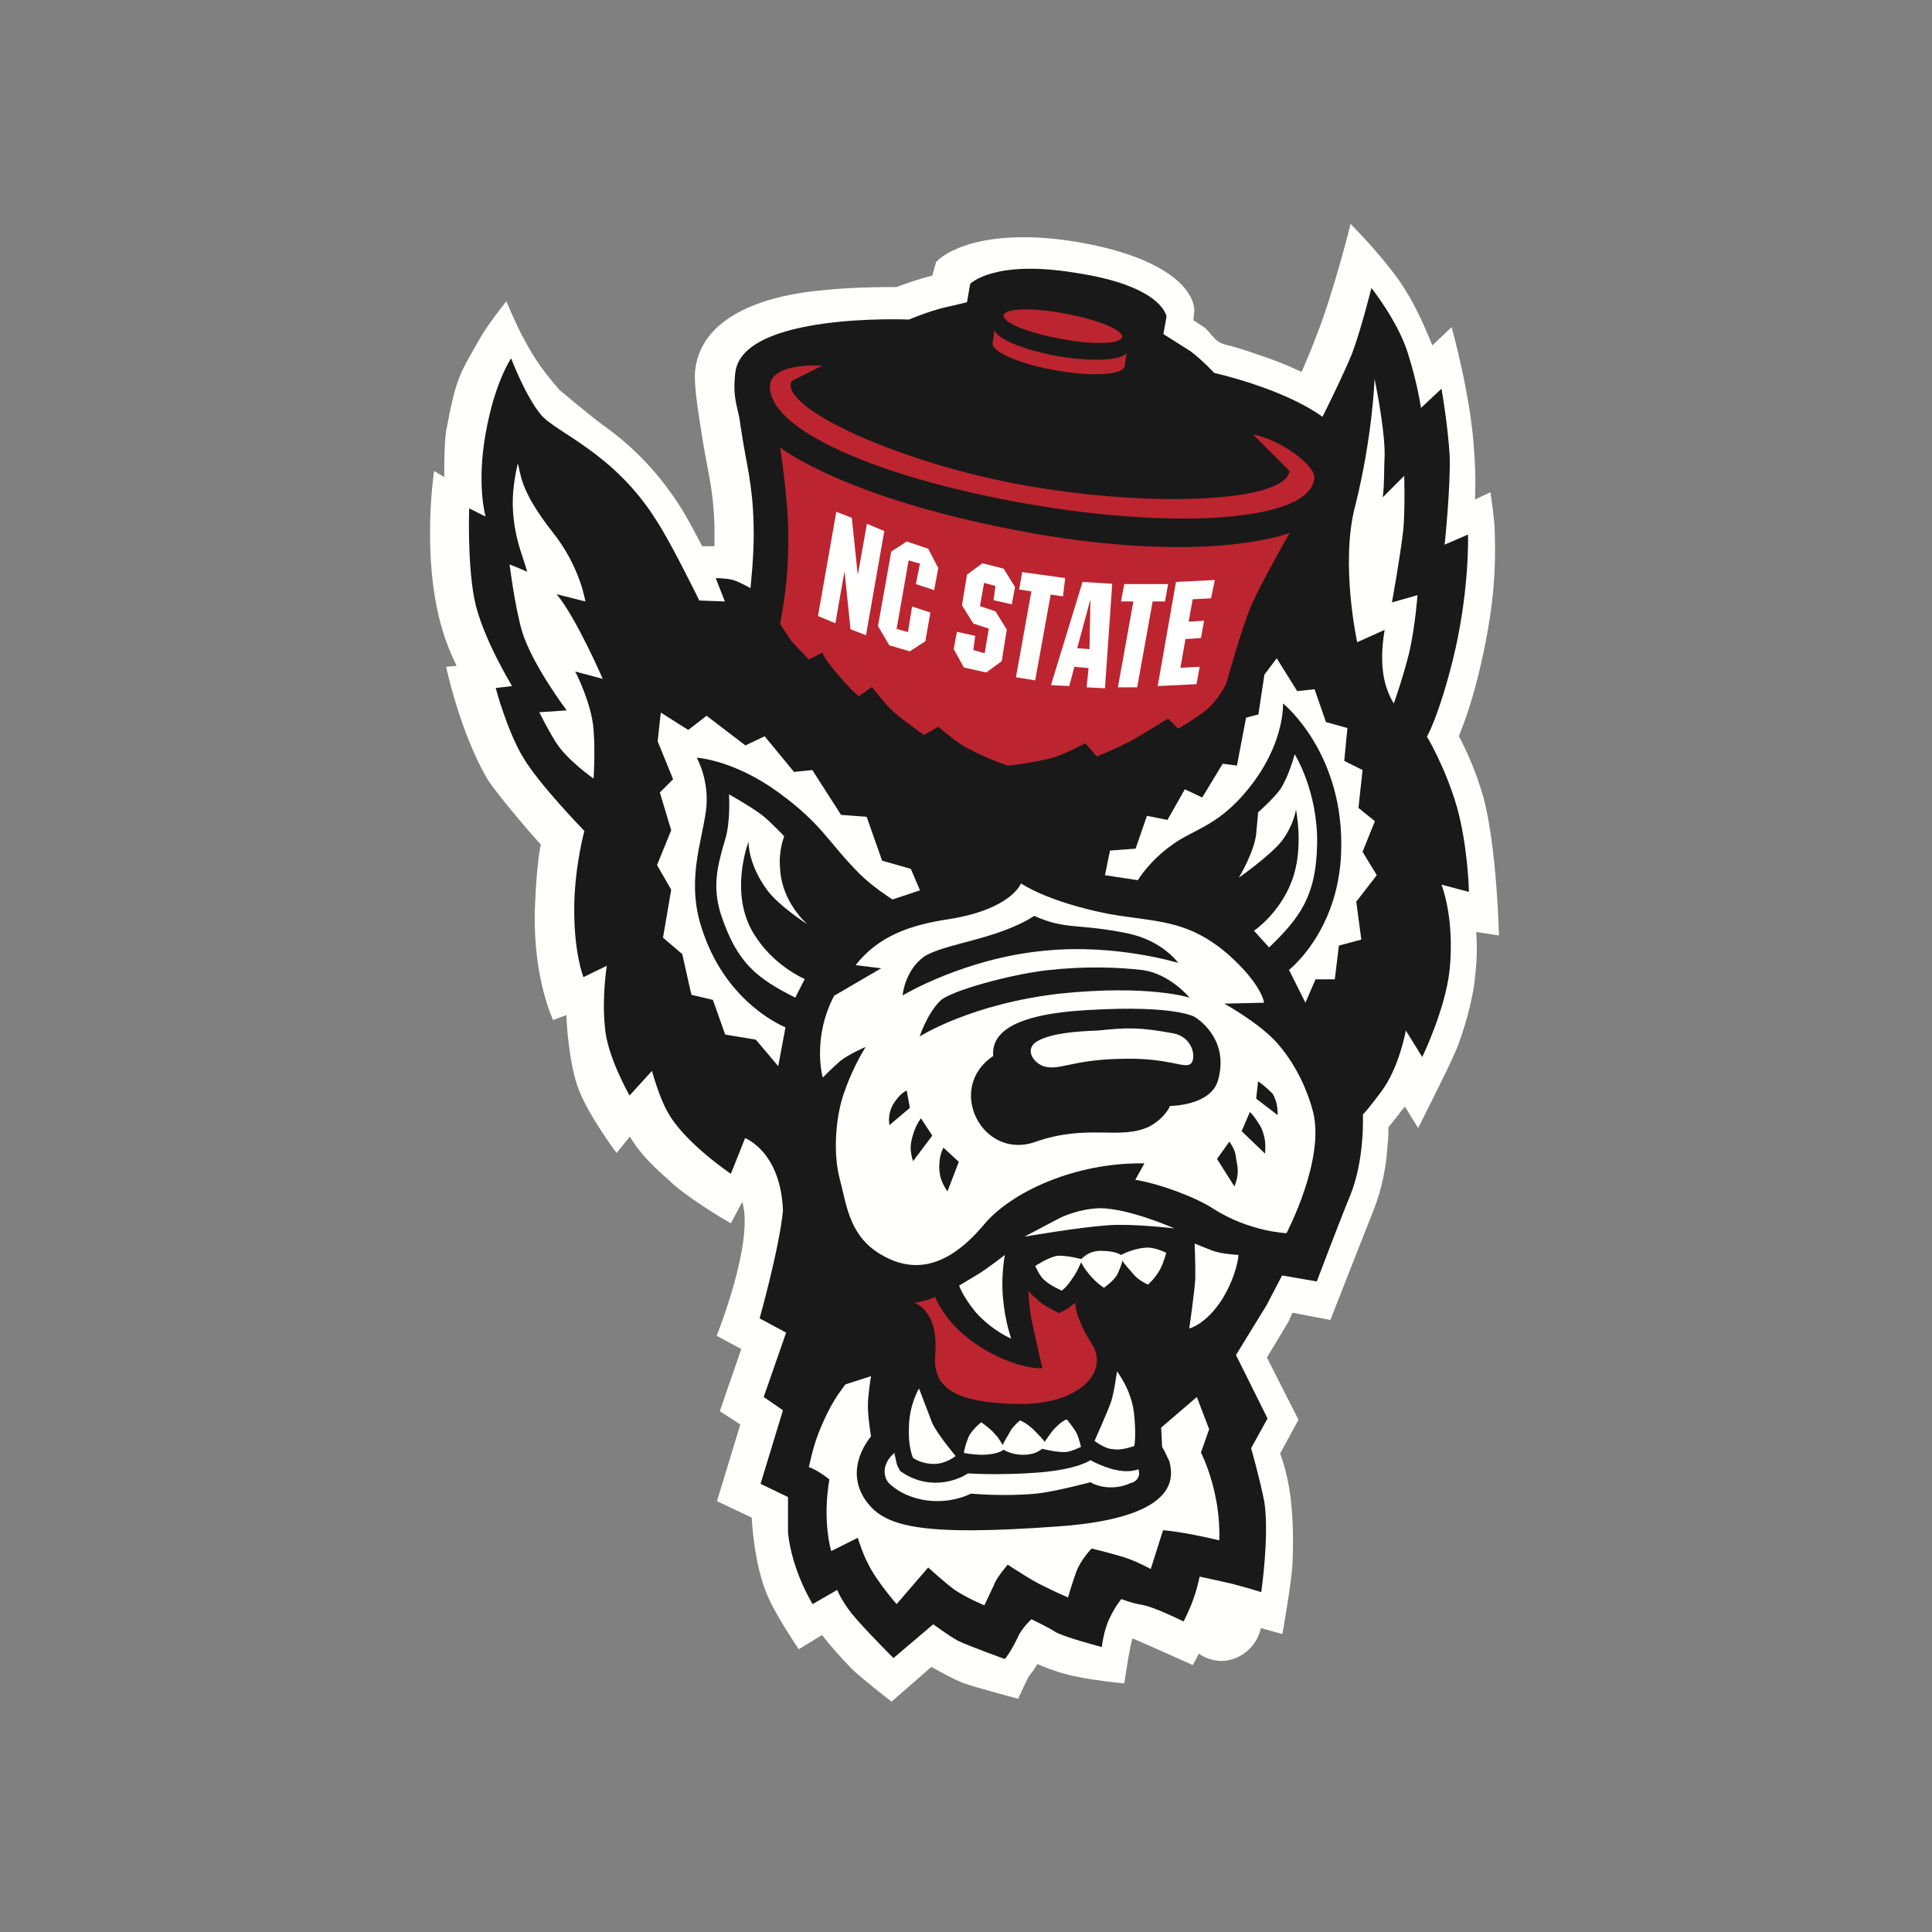 <?xml version="1.0" encoding="utf-8"?>
<!-- Generator: Adobe Illustrator 25.4.1, SVG Export Plug-In . SVG Version: 6.00 Build 0)  -->
<svg version="1.1" id="Layer_1" xmlns="http://www.w3.org/2000/svg" xmlns:xlink="http://www.w3.org/1999/xlink" x="0px" y="0px"
	 viewBox="0 0 500 500" style="enable-background:new 0 0 500 500;" xml:space="preserve">
<rect x="0" y="0" width="500" height="500" fill="#808080" stroke="none"/>
<style type="text/css">
	.st0{fill-rule:evenodd;clip-rule:evenodd;fill:#FFFFFE;}
	.st1{fill-rule:evenodd;clip-rule:evenodd;fill:#1A1919;}
	.st2{fill-rule:evenodd;clip-rule:evenodd;fill:#BC2530;}
</style>
<g transform="matrix(.817 0 0 .817 180 61.459)">
	<path class="st0" d="M254.5,221.1c0,0-0.6-27.5-4.9-43.7c-2.3-8.1-5.5-15.2-7.8-19.4c1.6-4.2,3.6-9.1,6.1-19.1
		c4.9-20.1,5.8-33,5.2-47.5c-0.3-4.2-1.3-10.7-1.3-10.7l-4.9,2.3c0.3-6.5,0-12.3-0.3-15.8c-1-17.1-7.1-38.8-7.1-38.8l-6.1,5.8
		c0,0-4.2-10.7-8.1-16.8c-5.5-9.4-17.8-21.7-17.8-21.7s-5.2,21.3-11,35.9c-1,2.9-3.2,7.8-4.5,11c-4.9-2.3-9.7-4.2-13.9-5.5
		c-3.6-1.3-6.8-2.3-10.4-3.2s-4.5-4.2-7.1-5.8c-1-0.6-1.9-1.3-2.9-1.9l0.3-2.9c0-6.5-8.4-17.1-37.8-22c-28.5-4.5-41.1,3.2-44,6.5
		L75,12.1c-4.2,1-8.7,2.6-11.3,3.6c-4.5,0-15.2,0-26.2,1.3C26.8,18.2,2.2,22.8-0.1,41.9c-0.6,5.5,1.6,16.8,1.9,19.4
		c1.9,12.6,3.9,17.8,4.2,30.4c0,1.9,0,4.2,0,6.1c-1,0-2.3,0-3.9,0C-0.4,93-3,88.1-4.9,85.2c-7.8-12.3-16.8-20.4-24.6-25.9
		c-3.6-2.6-13.6-11-13.6-11c-5.8-6.8-7.8-9.7-11.6-16.8c-2.3-4.2-5.2-11.3-5.2-11.3s-5.8,7.1-8.7,12.3c-5.8,10.4-7.1,11-10.4,28.8
		c-0.6,4.2-0.6,11-0.6,14.6l-3.2-1.9c0,0-1.3,8.4-1.3,19.7c0,25.2,6.1,36.9,8.4,42L-79,136c0,0,4.2,20.1,12.9,35.3
		c3.2,5.2,15.8,19.7,17.1,21c-1,4.5-1.6,12.9-1.9,20.7c-0.6,21.7,5.8,34.9,5.8,34.9l4.2-1.6c0,1.3,0.6,14.9,3.9,23.6
		c3.2,8.4,12,20.1,12,20.1l4.2-5.2c3.6,6.1,8.1,10,14.2,15.5c6.5,5.5,17.8,12,17.8,12l3.6-6.8c3.9,12.6-8.1,42.4-8.1,42.4l7.8,4.2
		l-6.8,19.7l6.5,4.2l-7.4,24.3l11,5.2c0,0,0.6,14.9,5.2,25.2c2.9,6.5,9.7,16.5,9.7,16.5l7.4-4.5c1.9,2.6,6.5,7.8,9.4,10.7
		c2.9,2.9,12.6,10.4,12.6,10.4l12.6-11c0.6,0.3,7.4,4.2,10.4,5.2c3.6,1.3,17.1,4.9,17.1,4.9s1.9-4.2,3.2-6.8c1-1.6,1-1,2.9-4.2
		c1.3,0.6,5.5,2.3,9.1,3.2c6.8,1.9,18.4,2.9,18.4,2.9l1.3-8.1c0,0,1-5.5,1.3-6.1c0.3,0,9.7,4.2,9.7,4.2l9.4,4.2c0,0,1-1.6,1.9-3.6
		c1.9,1.3,4.5,2.3,7.1,2.3c6.1,0,11.3-4.5,12.6-10.4l6.8,1.9c0,0,2.9-16.2,3.2-22.3c1-21.7-2.6-31.1-3.9-34.9l5.8-10.7l-10-19.7
		l6.8-11.3l1.3-2.9l12,2.3c0,0,10.4-26.5,13.6-34.6c2.9-7.1,4.2-14.9,4.5-20.7c0.3-2.3,0.3-4.2,0.3-5.8c1-1,4.5-5.8,5.2-6.5l4.2,6.8
		c0,0,9.7-19.1,12-24.6s5.5-16.2,6.1-23.9c0.6-5.2,0.6-9.7,0.3-13.6L254.5,221.1z"/>
	<path class="st1" d="M20.3,342.4l8.4,4.5l-7.1,20.4l6.1,4.2l-7.1,23.3l8.7,4.2v11.3c1.3,12.3,7.8,22.6,7.8,22.6l7.8-4.5
		c0,0,1,2.9,4.5,7.4c3.6,4.5,13.3,14.2,13.3,14.2l12.6-10.7c0,0,4.9,3.6,7.8,5.2c3.2,1.6,14.9,5.8,14.9,5.8s1.9-2.3,3.9-6.5
		c1.3-3.2,4.5-6.1,4.5-6.1s4.9,2.3,7.4,3.9c2.3,1.6,14.9,4.9,14.9,4.9s0.6-5.5,2.6-9.4c1.9-3.9,3.6-5.8,3.6-5.8s3.2,1.3,6.8,1.9
		c3.6,0.6,12.9,5.2,12.9,5.2s2.3-4.5,3.2-7.4c1-2.6,1.9-6.8,1.9-6.8s6.1,1.3,10.4,2.3c3.9,1,9.1,2.6,9.1,2.6s2.6-17.5,1-28.5
		c-1.3-6.8-4.2-17.1-4.2-17.1l5.2-9.4l-10-20.1l9.7-15.8l4.9-9.4l11,1.9c0,0,7.1-18.8,10.4-26.8c4.9-11.6,4.2-26.2,4.2-26.2
		s0,0.6,5.8-7.1c5.8-7.8,7.8-19.4,7.8-19.4l5.2,8.4c0,0,7.4-15.2,8.7-27.8c1.6-16.5-2.6-26.8-2.6-26.8l8.7,2.3
		c0,0-0.3-14.6-3.9-27.2c-3.6-12.3-9.4-22-9.4-22s3.6-6.1,8.1-23.9c5.5-22,4.9-40.1,4.9-40.1l-7.4,3.2c0,0,1.9-18.1,1.6-28.1
		c-0.6-10-2.6-21.3-2.6-21.3l-6.5,6.1c0,0-1-7.4-4.2-17.5S214.1,16,214.1,16s-3.2,12.9-6.1,20.7c-3.2,7.8-9.4,20.1-9.4,20.1
		c-12.6-9.1-34.3-13.9-34.3-13.9s-3.6-3.9-7.4-6.8c-3.6-2.3-8.7-5.5-8.7-5.5l1-5.5c0,0-1-9.7-28.8-13.9C94.4,6.9,87,14.7,87,14.7
		l-1,5.8c0,0-3.9,1-6.8,1.6C73.7,23.4,67.6,26,67.6,26s-52.7-2.3-55,16.8c-1,8.7,1,11,1.6,16.5c1.9,12.9,3.9,18.4,4.2,31.7
		c0.3,8.7-1,20.1-1,20.1s-3.2-1.9-5.5-2.6c-2.3-0.6-5.5-0.6-5.5-0.6l2.9,7.4L1.2,115c0,0-8.7-17.8-13.3-24.9
		c-13.6-22-32-28.1-36.9-34s-9.4-17.8-9.4-17.8s-5.2,7.4-8.1,23.9c-2.9,16.2,0,26.2,0,26.2l-5.2-2.6c0,0-0.6,16.8,1.6,28.5
		c2.3,12,12,27.8,12,27.8l-5.2,0.6c0,0,3.6,13.6,8.7,22c4.9,8.4,19.4,23.3,19.4,23.3s-2.9,10.4-3.2,23c-0.3,15.5,2.9,23.3,2.9,23.3
		l7.4-3.6c0,0-1.6,9.7-0.6,19.4c0.6,9.1,7.8,21.7,7.8,21.7l7.1-7.8c0,0,2.3,8.4,4.9,12.9c5.2,9.7,20.1,19.7,20.1,19.7l4.5-11.3
		c0,0,11.3,4.2,12,23C26.5,320.4,20.3,342.4,20.3,342.4"/>
	<path class="st2" d="M97.6,24.7c0.3-2.3,9.1-2.6,19.4-0.6c10.4,1.9,18.4,5.2,18.1,7.4c-0.3,2.3-9.1,2.6-19.4,0.6
		C105.4,30.2,97.3,27,97.6,24.7 M104.1,84.2c-47.2-8.4-81.5-23.6-80.5-37.5c0.3-4.5,7.4-6.5,16.5-6.1l-9.7,4.9
		c-3.9,8.4,34,25.9,73.7,33c39.8,7.1,82.5,5.5,84.1-4.5l-11.6-11.6c8.7,1.6,20.1,10,19.4,13.9C194.7,90.1,151.3,92.6,104.1,84.2"/>
	<g>
		<path class="st0" d="M129.7,202l1.6-7.8l8.1-0.6l3.6-10.4l6.5,1.3l5.5-9.7l5.5,2.6l6.5-10.7l4.5,0.6l2.9-15.2l3.9-1l1.9-12.6
			l3.9-5.2l6.5,10.4l5.5-0.6l3.6,10.4l6.8,1.9l-1,10.4l5.8,2.9l-1.3,12l5.2,4.2l-3.9,9.7l4.5,7.4l-6.5,8.4l1.6,12l-7.1,1.9
			l-1.3,10.7h-6.1l-3.2,7.4l-5.2-10.4c0,0,15.5-12,16.5-36.9c1.3-31.7-18.4-47.5-18.4-47.5s0.6,11.3-9.1,24.6
			c-10.4,14.2-18.8,14.9-25.9,20.1c-7.4,5.2-11,11.3-11,11.3L129.7,202z"/>
		<path class="st0" d="M181.7,224.9c9.7-9.4,14.9-16.2,15.2-32.7c0.3-16.8-7.1-28.5-7.1-28.5s-1.9,7.1-4.5,11
			c-2.3,3.2-7.1,7.4-7.1,7.4s0,0.6-0.6,6.8c-0.6,5.8-5.5,13.9-5.5,13.9s9.7-6.8,13.6-11.6c3.9-5.2,4.5-10,4.5-10s2.6,12.3-1.3,22.6
			c-3.9,10.4-12,15.8-12,15.8L181.7,224.9z M71.1,206.8l-2.9-6.8l-9.1-2.6l-4.9-13.9l-8.1-0.6l-9.1-14.2l-5.8,0.6L21.9,158l-6.1,2.9
			l-12.3-9.4l-5.8,4.5l-8.7-5.5l-1,9.1l4.9,12l-4.2,4.2l3.6,12l-4.5,11l4.5,7.8l-2.6,15.2l6.1,5.2l2.9,12.9l6.8,1.6l3.9,11l9.7,1.6
			l7.1,8.4l2.3-12.3c0,0-18.4-7.1-26.2-30.4c-5.5-15.5-0.3-28.1,1-38.2c1.3-9.4-2.9-16.8-2.9-16.8s11.6,0.6,25.9,11
			C40.4,186.1,42,191.6,52,201.6c4.2,4.2,10.4,8.1,10.4,8.1L71.1,206.8z"/>
		<path class="st0" d="M31.6,240.8c-12-6.1-18.4-10.7-23.6-26.5c-2.6-8.4-1.3-14.6,1.3-23.3c1.9-5.8,1.3-14.6,1.3-14.6
			s6.5,3.6,10.4,6.5c2.9,2.3,7.1,6.8,7.1,6.8s-1.9,4.5-1.3,10.4c0.6,10.7,8.7,17.5,8.7,17.5s-9.1-5.8-12.9-11
			c-6.1-8.4-5.8-15.2-5.8-15.2S10,208.8,19.4,222c6.1,9.1,15.2,12.9,15.2,12.9L31.6,240.8z M103.1,204.6c0,0-2.9,8.1-22.6,11.3
			c-12.9,1.9-22.6,5.5-29.8,14.6l8.1,1l-14.9,8.7c-7.1,13.6-3.6,25.9-3.6,25.9s3.2-3.2,5.5-5.2c2.9-2.3,8.1-4.5,8.1-4.5
			s-3.9,6.1-6.5,13.6c-2.9,7.4-3.9,19.1-1.9,27.5c2.3,8.4,2.9,17.8,12,23.9c11.3,7.4,22.3,4.9,33.6-8.4
			c8.7-10.7,29.4-20.1,51.1-19.7l-2.9,5.2c8.1,1.3,19.7,5.8,24.6,9.1c11.6,7.4,23.3,7.8,23.3,7.8s12.3-23.3,8.4-38.5
			c-1.6-6.1-4.9-14.2-11-21.3c-5.5-6.5-17.1-12.9-17.1-12.9l12.6-0.3c0,0-0.6-5.8-11.6-15.5c-12.9-11-22.6-10-37.5-12.6
			C111.2,210.4,103.1,204.6,103.1,204.6"/>
	</g>
	<path class="st1" d="M107.3,214.9c10,4.5,13.6,2.3,29.4,5.5c11.3,2.3,16.2,9.4,16.2,9.4s-19.7-6.1-42-3.9
		c-25.6,2.3-45.3,14.2-45.3,14.2s0.6-7.8,6.8-12.3C78.9,223.6,95.7,222.4,107.3,214.9"/>
	<path class="st1" d="M156.5,240.8c0,0-6.1-7.4-14.6-8.7c-8.1-1-18.8-1.3-30.4,0c-11.6,1.3-30.7,6.5-34,9.7
		c-4.2,4.2-6.5,11.3-6.5,11.3s16.2-10.4,44.6-13.6C143.6,236.6,156.5,240.8,156.5,240.8"/>
	<path class="st1" d="M158.1,246.9c0,0,11.3,6.5,7.4,20.1c-2.3,8.1-15.2,8.1-15.2,8.1s-1.3,3.6-6.5,6.5c-9.4,4.5-19.4-1-36.2,4.9
		s-28.5-17.1-13.3-27.2c-0.6-7.1,5.8-13.3,30.4-14.6C152,243.1,158.1,246.9,158.1,246.9"/>
	<path class="st0" d="M151.3,252.1c5.8,1,7.4,7.1,5.8,9.4c-1.9,2.3-6.5-1.9-23-1.3c-14.9,0.3-19.1,3.9-23.9,2.3
		c-3.6-1.3-6.1-5.8-1.6-8.1c4.5-2.3,11.3-2.9,19.1-3.2C136.8,250.2,141,250.2,151.3,252.1 M158.1,318.7c0,0,3.2,1.3,5.8,2.3
		c2.6,1,8.1,1.3,8.1,1.3s-0.3,5.8-4.9,13.6c-5.2,8.4-10.7,9.7-10.7,9.7s1.6-11,1.9-15.5C158.4,325.2,158.1,318.7,158.1,318.7
		 M82.4,386c0,0-5.5-6.5-7.4-10.4c-1-2.6-4.2-11-4.2-11s-3.2,5.2-3.2,12.6c-0.3,5.8,1.3,9.4,1.3,9.4s2.6,1.9,6.5,1.9
		C79.2,388.6,82.4,386,82.4,386"/>
	<path class="st0" d="M158.8,367.3l-11.3,9.7l0.3,6.1c1,1.6,1.9,3.9,2.3,4.5c0.6,3.2,5.8,17.8-35.3,20.7c-44,3.2-55,0-60.8-8.1
		c-7.4-10.4,1.6-20.4,1.6-20.4s-1-5.8-1-9.7c0-3.6,1-9.4,1-9.4l-8.1,2.6c-3.2,4.2-4.9,7.1-7.1,12c-2.3,5.2-3.2,8.4-4.5,14.2
		c2.9,1,6.5,3.9,6.5,3.9C40.1,407,43,416.1,43,416.1l8.4-4.2c0,0,1.6,5.2,3.2,8.1c2.6,5.5,9.1,12.9,9.1,12.9l10-11.6
		c0,0,4.9,4.5,8.4,7.1c3.9,2.6,9.4,4.9,9.4,4.9s2.3-4.9,3.2-6.8c0.6-1.9,4.2-6.1,4.2-6.1s3.9,2.6,7.8,4.9s11.3,5.5,11.3,5.5
		s1-3.6,2.6-8.1c1.6-4.2,4.9-7.4,4.9-7.4s4.2,1,8.7,2.3c4.9,1.3,10,4.2,10,4.2l3.9-12.3c0,0,5.5,0.3,17.8,3.2
		c0.6-15.5-5.8-27.8-5.8-27.8l2.6-7.4L158.8,367.3"/>
	<path class="st1" d="M66.9,270.2l1,5.5l-6.5,5.5c-0.3-2.6,0-4.5,1.3-6.8C64,272.5,65,271.2,66.9,270.2 M71.4,279l3.6,5.5l-6.1,8.1
		c-1-3.2-1-5.2,0-8.4C69.5,282.2,70.1,280.9,71.4,279 M78.5,288.3l4.9,4.5l-3.6,9.4c-1.9-2.9-2.6-4.9-2.6-8.1
		C77.3,291.6,77.6,290.3,78.5,288.3 M178.2,267.3l-0.6,5.5l6.8,5.2c0-2.6-0.3-4.5-1.6-6.8C181.1,269.6,180.1,268.6,178.2,267.3
		 M175.6,277l-2.6,6.1l7.4,7.1c0.3-3.2,0-5.5-1.3-8.4C177.9,279.9,177.2,278.6,175.6,277 M169.1,286.4l-3.9,5.5l5.5,8.7
		c1.3-3.2,1.3-5.2,0.6-8.4C171.1,289.6,170.4,288.3,169.1,286.4"/>
	<path class="st0" d="M140.3,390.2c-2.9,1-5.5,0.6-8.1,0c-4.5-1.3-7.1-2.9-7.1-2.9s-3.9,2.9-16.2,3.9c-12.3,1-22.6,0.3-22.6,0.3
		s-3.6,2.6-9.1,2.9c-3.6,0.3-8.1-0.6-12.3-3.6c-0.6-1-1-1.6-1.3-2.9c-0.3-1.3-0.6-2.9-0.6-2.9c-4.2,3.6-3.6,8.1-1.3,10
		c6.1,5.5,16.8,7.1,25.6,2.9c0,0,10.4,1,20.7,0c5.8-0.6,17.1-3.6,17.1-3.6c3.2,1.9,8.4,2.3,12.6,0.3
		C140,394.1,141,392.2,140.3,390.2 M110.6,381.5c-1-1.3-1.6-1.9-2.6-2.9c-2.6-2.9-5.2-3.9-5.2-3.9s-2.3,1.9-3.2,3.6
		c-0.6,1.3-1.6,2.6-2.3,4.2c-1-1.6-1.3-2.3-2.6-3.6c-1.3-1.6-4.2-3.6-4.2-3.6s-3.6,2.9-4.2,5.2c-1,2.3-1.3,4.5-1.3,4.5
		s2.6,0.6,5.8,0.6c4.9,0,6.8-1.6,6.8-1.6c1.6,1,3.9,1.6,6.1,1.6c2.6,0,4.5-0.6,6.1-1.9c0,0,4.9,1.3,7.8,1c1.9-0.3,4.5-1.6,4.5-1.6
		s-0.6-2.6-1.3-4.2c-1-1.9-3.2-4.5-3.2-4.5s-1.6,0.3-4.5,3.6C111.9,379.6,111.5,380.2,110.6,381.5 M151.7,313.9c0,0-13.3-1.6-21-1
		c-9.1,0.6-26.5,3.6-26.5,3.6l11-5.8c0,0,5.5-2.9,12.6-3.2C137.1,307.4,151.7,313.9,151.7,313.9 M-58.9,103.6c0,0,1.6,12.9,3.9,21
		c3.2,10.7,14.2,25.2,14.2,25.2l-8.7,0.6c0,0,2.9,5.8,5.2,9.4c3.6,5.8,12,11.6,12,11.6s0.6-8.1,0-15.5c-0.6-8.4-5.8-18.4-5.8-18.4
		l8.7,2.3c0,0-8.4-19.4-14.6-26.8l9.1,2.3c0,0-1.6-11-10.4-22c-10.7-13.6-10-18.8-11-21.7c-1.6,6.8-2.3,13.6-0.6,22
		c1,4.9,2.3,7.8,3.6,12.3C-57.6,104-58.9,103.6-58.9,103.6 M221.2,147.6c0,0,2.9-8.1,4.9-16.2c1.9-8.4,2.6-18.1,2.6-18.1l-8.1,2.3
		c0,0,2.6-14.2,3.6-23c0.6-6.5,0.3-17.1,0.3-17.1l-6.8,6.8c0.6-5.2,0.3-7.4,0.6-13.6c0-8.7-3.2-23.9-3.2-23.9s-0.6,18.1-6.1,40.1
		c-4.9,18.1,0.6,43.3,0.6,43.3l8.7-3.9c0,0-1.3,6.8-0.6,12.6C218.3,143.4,221.2,147.6,221.2,147.6"/>
	<path class="st2" d="M125.5,350.4c-3.6-5.5-5.2-10.4-5.2-12.9c-1,0.6-1.6,1.3-2.6,1.9c-1,0.6-2.6,1.3-2.6,1.3s-4.2-1.9-6.5-3.9
		c-1.3-1.3-2.3-1.9-3.2-3.2c0.3,4.9,1,9.7,1.3,10.4c1,4.9,3.2,14.2,3.2,14.2s-8.4,0.6-20.7-7.4c-6.1-4.2-10.7-9.1-13.3-15.2
		c-2.9,1.3-6.5,1.9-6.5,1.9s7.8,2.3,6.5,16.5c-0.6,9.4,4.5,15.2,26.5,15.5C121.2,369.8,131.3,359.5,125.5,350.4"/>
	<path class="st0" d="M98,322.3c0,0-1.3,6.5-0.6,13.6c0.6,7.4,2.6,12.9,2.6,12.9s-5.8-2.3-11.3-8.4c-4.2-5.2-5.2-8.4-5.2-8.4
		s3.9-2.3,6.5-3.9C93.4,325.9,98,322.3,98,322.3 M126.4,381.2c0,0,4.2-9.4,5.2-12.3s1.9-9.7,1.9-9.7s4.9,6.1,5.5,14.2
		c0.6,6.5,0,9.4,0,9.4s-4.2,1.6-6.8,1C129.7,383.8,126.4,381.2,126.4,381.2 M122.2,324.6c0.3,1,1.3,2.3,2.3,3.6
		c2.6,3.2,4.9,4.5,4.9,4.5s3.2-2.3,4.2-4.2c0.6-1.3,1.6-3.6,1.6-4.5c0.6,1.3,2.6,3.2,3.6,4.5c1.6,1.9,4.5,3.2,4.5,3.2
		s2.3-1.9,3.9-4.9c1.3-2.6,1.9-5.2,1.9-5.2s-3.9-1.9-6.5-1.6c-4.2,0.3-7.8,2.3-7.8,2.3c-1.6-1-4.2-1.3-6.5-1.3c-2.6,0-4.5,1-6.1,2.6
		c0,0-4.9-1.3-7.8-1c-2.9,0.6-6.8,3.2-6.8,3.2s1.3,2.9,2.6,4.2c1.9,1.9,5.8,3.6,5.8,3.6s1.6-1,3.6-4.2
		C121.2,327.2,121.6,325.5,122.2,324.6"/>
	<path class="st2" d="M188.2,93.6c0,0-8.7,15.2-12,22.6c-3.2,7.4-8.1,25.2-8.1,25.2s-2.6,5.2-6.1,8.1c-3.6,2.9-9.1,6.1-9.1,6.1
		l-3.2-3.2c0,0-6.8,4.2-11.3,6.8c-4.2,2.3-11.3,5.2-11.3,5.2l-3.6-4.2c0,0-5.5,2.9-9.1,4.2c-5.8,1.9-15.5,2.9-15.5,2.9
		s-9.4-3.2-14.9-6.8c-2.9-1.9-7.1-5.5-7.1-5.5l-4.5,2.6c0,0-6.1-4.2-9.7-7.4c-2.9-2.6-6.8-7.8-6.8-7.8l-4.2,2.9c0,0-2.9-2.3-7.4-7.8
		c-4.9-5.8-3.9-6.1-3.9-6.1l-4.5,2.3l-5.5-5.8l-3.6-5.5c1.9-10.4,2.6-17.1,2.6-28.1s-2.6-27.8-2.6-27.8s20.4,16.5,79.9,27.2
		C163.3,103.6,188.2,93.6,188.2,93.6 M94.7,29.2c0.6,2.9,9.4,6.5,20.1,8.4c11,1.9,20.4,1.3,21.7-1l-0.6,4.5c-1.6,2.6-11,2.9-21.7,1
		c-11-1.9-19.7-5.5-20.1-8.4L94.7,29.2z"/>
	<path class="st0" d="M54,126l-4.9-1.9l-1.9-18.4l-2.9,16.5l-5.5-2.3l5.8-33l4.9,1.9l1.9,18.1l2.9-16.2l5.5,2.3L54,126 M75.6,111.7
		l-5.8-1.9l1.3-6.5l-3.6-1L63.7,124l3.6,1l1.3-8.1l5.8,1.9l-1.6,9.1l-4.9,3.2l-6.5-1.9l-3.6-6.1l4.2-23.6l4.9-3.2l6.8,2.3l3.2,6.1
		L75.6,111.7 M97.6,104.9l3.6,5.8l-1,5.5l-5.8-1.3l0.6-4.5l-3.6-1l-1.3,7.4l4.9,1.6l3.6,5.8l-1.6,10l-4.9,3.6l-7.1-1.6l-3.2-5.8
		l1-5.5l5.8,1.3l-0.6,4.5l3.6,1l1.3-7.8l-4.9-1.6l-3.6-5.8l1.6-9.7l4.9-3.6L97.6,104.9z M116.4,113.7l-3.9-0.6l-4.9,27.2l-6.1-1
		l4.9-27.2l-3.9-0.6l1-5.5l13.6,1.9L116.4,113.7z M129.7,142.8l-5.8-0.3l0.6-6.1L120,136l-1.6,6.1l-5.8-0.3l10-32.7l9.4,0.6
		L129.7,142.8z M125.1,114.6l-4.2,15.5l3.9,0.3L125.1,114.6L125.1,114.6z M148.7,115.3h-3.9l-4.9,27.2h-6.1l4.9-27.2h-3.9l1-5.5
		h13.9L148.7,115.3z M163.3,114.3l-5.8,0.3l-1.3,7.1l4.9-0.3l-1,5.5l-4.9,0.3l-1.6,9.1l6.1-0.3l-1,5.5l-12.3,0.6l5.8-33l12.3-0.6
		L163.3,114.3z"/>
</g>
</svg>
